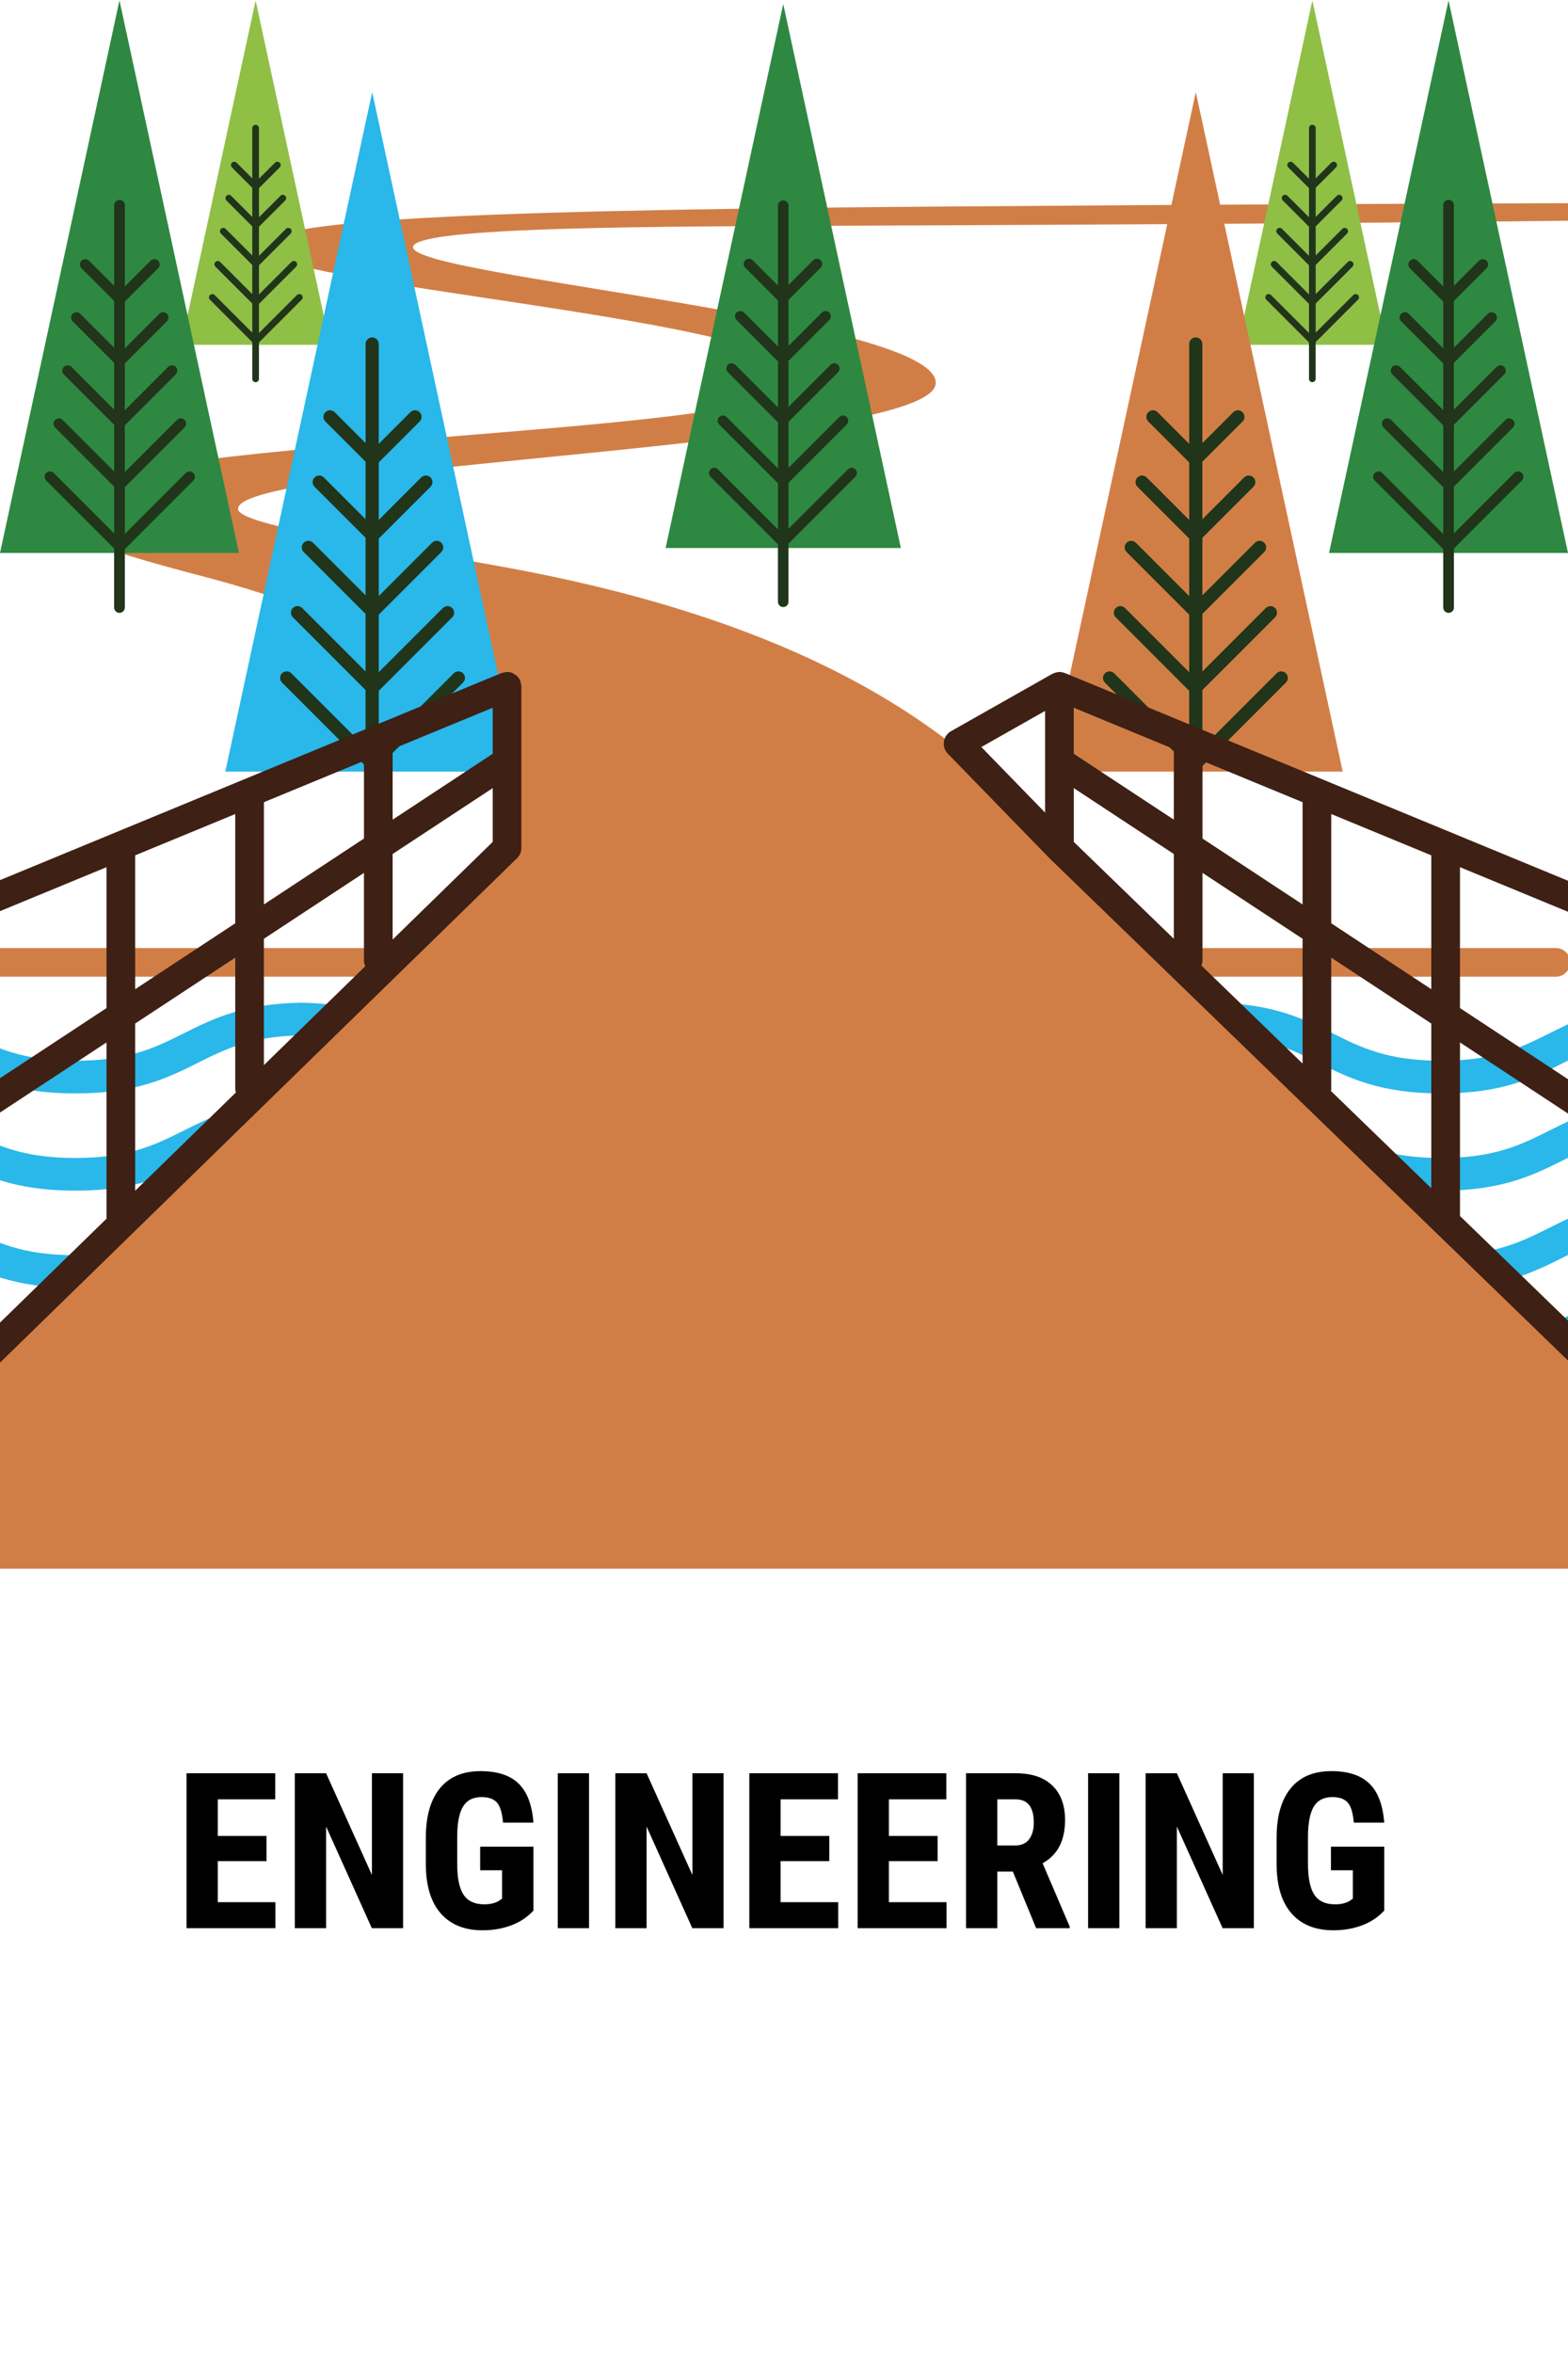 <?xml version="1.0" encoding="utf-8"?>
<!-- Generator: Adobe Illustrator 26.3.1, SVG Export Plug-In . SVG Version: 6.00 Build 0)  -->
<svg version="1.1" xmlns="http://www.w3.org/2000/svg" xmlns:xlink="http://www.w3.org/1999/xlink" x="0px" y="0px" width="144px"
	 height="216px" viewBox="0 0 144 216" enable-background="new 0 0 144 216" xml:space="preserve">
<g id="COLOUR">
	<g>
		<defs>
			<rect id="SVGID_1_" width="144" height="144"/>
		</defs>
		<clipPath id="SVGID_00000118364671081623799290000006740284777201275035_">
			<use xlink:href="#SVGID_1_"  overflow="visible"/>
		</clipPath>
		<g clip-path="url(#SVGID_00000118364671081623799290000006740284777201275035_)">
			<path fill="#2AB7E9" d="M48.442,109.3c-5.629,0-8.498-1.433-11.272-2.819c-2.505-1.251-4.871-2.433-9.516-2.51
				c-4.594,0.077-6.96,1.259-9.465,2.51c-2.774,1.386-5.644,2.819-11.275,2.819c-5.63,0-8.495-1.436-11.267-2.824
				c-2.562-1.284-4.984-2.497-9.868-2.517c-4.873,0.02-7.295,1.232-9.858,2.517c-2.771,1.389-5.636,2.824-11.266,2.824
				s-8.499-1.434-11.274-2.819c-2.505-1.251-4.872-2.433-9.515-2.51c-4.593,0.077-6.959,1.259-9.464,2.51
				c-2.775,1.386-5.645,2.819-11.275,2.819c-5.63,0-8.494-1.436-11.266-2.824c-2.562-1.284-4.983-2.497-9.867-2.517l0.012-3
				c5.587,0.022,8.44,1.452,11.2,2.835c2.571,1.289,5.001,2.506,9.921,2.506c4.923,0,7.357-1.216,9.935-2.503
				c2.694-1.346,5.48-2.737,10.805-2.826c5.374,0.089,8.16,1.48,10.855,2.826c2.577,1.287,5.012,2.503,9.934,2.503
				c4.921,0,7.35-1.217,9.922-2.506c2.76-1.383,5.614-2.812,11.202-2.835c5.6,0.022,8.453,1.452,11.213,2.835
				c2.572,1.288,5.001,2.506,9.922,2.506c4.924,0,7.358-1.216,9.936-2.503c2.694-1.346,5.479-2.737,10.805-2.826
				c5.375,0.089,8.161,1.48,10.856,2.826c2.576,1.287,5.01,2.503,9.932,2.503c4.921,0,7.349-1.218,9.92-2.508
				c2.78-1.395,5.655-2.837,11.328-2.837v3c-4.963,0-7.401,1.224-9.983,2.519C56.937,107.863,54.073,109.3,48.442,109.3z"/>
			<path fill="#2AB7E9" d="M48.442,100.375c-5.629,0-8.498-1.433-11.272-2.819c-2.505-1.251-4.871-2.433-9.516-2.51
				c-4.594,0.077-6.96,1.259-9.465,2.51c-2.774,1.386-5.644,2.819-11.275,2.819c-5.63,0-8.495-1.436-11.267-2.824
				c-2.562-1.284-4.984-2.497-9.868-2.517c-4.873,0.02-7.295,1.232-9.858,2.517c-2.771,1.389-5.636,2.824-11.266,2.824
				s-8.499-1.434-11.274-2.819c-2.505-1.251-4.872-2.433-9.515-2.51c-4.593,0.077-6.959,1.259-9.464,2.51
				c-2.775,1.386-5.645,2.819-11.275,2.819c-5.63,0-8.494-1.436-11.266-2.824c-2.562-1.284-4.983-2.497-9.867-2.517l0.012-3
				c5.587,0.022,8.44,1.452,11.2,2.835c2.571,1.289,5.001,2.506,9.921,2.506c4.923,0,7.357-1.216,9.935-2.503
				c2.694-1.346,5.48-2.737,10.805-2.826c5.374,0.089,8.16,1.48,10.855,2.826c2.577,1.287,5.012,2.503,9.934,2.503
				c4.921,0,7.35-1.217,9.922-2.506c2.76-1.383,5.614-2.812,11.202-2.835c5.6,0.022,8.453,1.452,11.213,2.835
				c2.572,1.288,5.001,2.506,9.922,2.506c4.924,0,7.358-1.216,9.936-2.503c2.694-1.346,5.479-2.737,10.805-2.826
				c5.375,0.089,8.161,1.48,10.856,2.826c2.576,1.287,5.01,2.503,9.932,2.503c4.921,0,7.349-1.218,9.92-2.508
				c2.78-1.395,5.655-2.837,11.328-2.837v3c-4.963,0-7.401,1.224-9.983,2.519C56.937,98.938,54.073,100.375,48.442,100.375z"/>
			<path fill="#2AB7E9" d="M216.133,109.3c-5.629,0-8.498-1.433-11.272-2.819c-2.505-1.251-4.871-2.433-9.516-2.51
				c-4.593,0.077-6.959,1.259-9.463,2.51c-2.775,1.386-5.646,2.819-11.277,2.819c-5.63,0-8.495-1.436-11.266-2.824
				c-2.563-1.284-4.984-2.497-9.869-2.517c-4.873,0.02-7.295,1.232-9.858,2.517c-2.771,1.389-5.636,2.824-11.266,2.824
				s-8.499-1.434-11.274-2.819c-2.505-1.251-4.871-2.433-9.514-2.51c-4.594,0.077-6.96,1.259-9.465,2.51
				c-2.775,1.386-5.646,2.819-11.275,2.819c-5.63,0-8.494-1.436-11.266-2.824c-2.562-1.284-4.983-2.497-9.867-2.517l0.012-3
				c5.587,0.022,8.44,1.452,11.2,2.835c2.571,1.289,5.001,2.506,9.921,2.506c4.923,0,7.357-1.216,9.935-2.503
				c2.695-1.346,5.481-2.737,10.806-2.826c5.373,0.089,8.16,1.48,10.854,2.826c2.577,1.287,5.012,2.503,9.934,2.503
				c4.921,0,7.35-1.217,9.922-2.506c2.76-1.383,5.614-2.812,11.202-2.835c5.6,0.022,8.453,1.452,11.213,2.835
				c2.572,1.289,5.002,2.506,9.922,2.506c4.925,0,7.359-1.216,9.937-2.503c2.694-1.346,5.479-2.737,10.804-2.826
				c5.375,0.089,8.161,1.48,10.856,2.826c2.576,1.287,5.01,2.503,9.932,2.503c4.921,0,7.349-1.218,9.92-2.508
				c2.78-1.395,5.655-2.837,11.328-2.837v3c-4.963,0-7.401,1.224-9.983,2.519C224.628,107.863,221.764,109.3,216.133,109.3z"/>
			<path fill="#2AB7E9" d="M216.133,100.375c-5.629,0-8.498-1.433-11.272-2.819c-2.505-1.251-4.871-2.433-9.516-2.51
				c-4.593,0.077-6.959,1.259-9.463,2.51c-2.775,1.386-5.646,2.819-11.277,2.819c-5.63,0-8.495-1.436-11.266-2.824
				c-2.563-1.284-4.984-2.497-9.869-2.517c-4.873,0.02-7.295,1.232-9.858,2.517c-2.771,1.389-5.636,2.824-11.266,2.824
				s-8.499-1.434-11.274-2.819c-2.505-1.251-4.871-2.433-9.514-2.51c-4.594,0.077-6.96,1.259-9.465,2.51
				c-2.775,1.386-5.646,2.819-11.275,2.819c-5.63,0-8.494-1.436-11.266-2.824c-2.562-1.284-4.983-2.497-9.867-2.517l0.012-3
				c5.587,0.022,8.44,1.452,11.2,2.835c2.571,1.289,5.001,2.506,9.921,2.506c4.923,0,7.357-1.216,9.935-2.503
				c2.695-1.346,5.481-2.737,10.806-2.826c5.373,0.089,8.16,1.48,10.854,2.826c2.577,1.287,5.012,2.503,9.934,2.503
				c4.921,0,7.35-1.217,9.922-2.506c2.76-1.383,5.614-2.812,11.202-2.835c5.6,0.022,8.453,1.452,11.213,2.835
				c2.572,1.289,5.002,2.506,9.922,2.506c4.925,0,7.359-1.216,9.937-2.503c2.694-1.346,5.479-2.737,10.804-2.826
				c5.375,0.089,8.161,1.48,10.856,2.826c2.576,1.287,5.01,2.503,9.932,2.503c4.921,0,7.349-1.218,9.92-2.508
				c2.78-1.395,5.655-2.837,11.328-2.837v3c-4.963,0-7.401,1.224-9.983,2.519C224.628,98.938,221.764,100.375,216.133,100.375z"/>
			<path fill="#2AB7E9" d="M48.442,136.075c-5.629,0-8.498-1.433-11.272-2.819c-2.505-1.251-4.871-2.433-9.516-2.51
				c-4.594,0.077-6.96,1.259-9.465,2.51c-2.774,1.386-5.644,2.819-11.275,2.819c-5.63,0-8.495-1.436-11.267-2.824
				c-2.562-1.284-4.984-2.497-9.868-2.517c-4.873,0.02-7.295,1.232-9.858,2.517c-2.771,1.389-5.636,2.824-11.266,2.824
				s-8.499-1.434-11.274-2.819c-2.505-1.251-4.872-2.433-9.515-2.51c-4.593,0.077-6.959,1.259-9.464,2.51
				c-2.775,1.386-5.645,2.819-11.275,2.819c-5.63,0-8.494-1.436-11.266-2.824c-2.562-1.284-4.983-2.497-9.867-2.517l0.012-3
				c5.587,0.022,8.44,1.452,11.2,2.835c2.571,1.289,5.001,2.506,9.921,2.506c4.923,0,7.357-1.216,9.935-2.503
				c2.694-1.346,5.48-2.737,10.805-2.826c5.374,0.089,8.16,1.48,10.855,2.826c2.577,1.287,5.012,2.503,9.934,2.503
				c4.921,0,7.35-1.217,9.922-2.506c2.76-1.383,5.614-2.812,11.202-2.835c5.6,0.022,8.453,1.452,11.213,2.835
				c2.572,1.288,5.001,2.506,9.922,2.506c4.924,0,7.358-1.216,9.936-2.503c2.694-1.346,5.479-2.737,10.805-2.826
				c5.375,0.089,8.161,1.48,10.856,2.826c2.576,1.287,5.01,2.503,9.932,2.503c4.921,0,7.349-1.218,9.92-2.508
				c2.78-1.395,5.655-2.837,11.328-2.837v3c-4.963,0-7.401,1.224-9.983,2.519C56.937,134.639,54.073,136.075,48.442,136.075z"/>
			<path fill="#2AB7E9" d="M48.442,127.15c-5.629,0-8.498-1.433-11.272-2.819c-2.505-1.251-4.871-2.433-9.516-2.51
				c-4.594,0.077-6.96,1.259-9.465,2.51c-2.774,1.386-5.644,2.819-11.275,2.819c-5.63,0-8.495-1.436-11.267-2.824
				c-2.562-1.284-4.984-2.497-9.868-2.517c-4.873,0.02-7.295,1.232-9.858,2.517c-2.771,1.389-5.636,2.824-11.266,2.824
				s-8.499-1.434-11.274-2.819c-2.505-1.251-4.872-2.433-9.515-2.51c-4.593,0.077-6.959,1.259-9.464,2.51
				c-2.775,1.386-5.645,2.819-11.275,2.819c-5.63,0-8.494-1.436-11.266-2.824c-2.562-1.284-4.983-2.497-9.867-2.517l0.012-3
				c5.587,0.022,8.44,1.452,11.2,2.835c2.571,1.289,5.001,2.506,9.921,2.506c4.923,0,7.357-1.216,9.935-2.503
				c2.694-1.346,5.48-2.737,10.805-2.826c5.374,0.089,8.16,1.48,10.855,2.826c2.577,1.287,5.012,2.503,9.934,2.503
				c4.921,0,7.35-1.217,9.922-2.506c2.76-1.383,5.614-2.812,11.202-2.835c5.6,0.022,8.453,1.452,11.213,2.835
				c2.572,1.288,5.001,2.506,9.922,2.506c4.924,0,7.358-1.216,9.936-2.503c2.694-1.346,5.479-2.737,10.805-2.826
				c5.375,0.089,8.161,1.48,10.856,2.826c2.576,1.287,5.01,2.503,9.932,2.503c4.921,0,7.349-1.218,9.92-2.508
				c2.78-1.395,5.655-2.837,11.328-2.837v3c-4.963,0-7.401,1.224-9.983,2.519C56.937,125.714,54.073,127.15,48.442,127.15z"/>
			<path fill="#2AB7E9" d="M48.442,118.225c-5.629,0-8.498-1.433-11.272-2.819c-2.505-1.251-4.871-2.433-9.516-2.51
				c-4.594,0.077-6.96,1.259-9.465,2.51c-2.774,1.386-5.644,2.819-11.275,2.819c-5.63,0-8.495-1.436-11.267-2.824
				c-2.562-1.284-4.984-2.497-9.868-2.517c-4.873,0.02-7.295,1.232-9.858,2.517c-2.771,1.389-5.636,2.824-11.266,2.824
				s-8.499-1.434-11.274-2.819c-2.505-1.251-4.872-2.433-9.515-2.51c-4.593,0.077-6.959,1.259-9.464,2.51
				c-2.775,1.386-5.645,2.819-11.275,2.819c-5.63,0-8.494-1.436-11.266-2.824c-2.562-1.284-4.983-2.497-9.867-2.517l0.012-3
				c5.587,0.022,8.44,1.452,11.2,2.835c2.571,1.289,5.001,2.506,9.921,2.506c4.923,0,7.357-1.216,9.935-2.503
				c2.694-1.346,5.48-2.737,10.805-2.826c5.374,0.089,8.16,1.48,10.855,2.826c2.577,1.287,5.012,2.503,9.934,2.503
				c4.921,0,7.35-1.217,9.922-2.506c2.76-1.383,5.614-2.812,11.202-2.835c5.6,0.022,8.453,1.452,11.213,2.835
				c2.572,1.288,5.001,2.506,9.922,2.506c4.924,0,7.358-1.216,9.936-2.503c2.694-1.346,5.479-2.737,10.805-2.826
				c5.375,0.089,8.161,1.48,10.856,2.826c2.576,1.287,5.01,2.503,9.932,2.503c4.921,0,7.349-1.218,9.92-2.508
				c2.78-1.395,5.655-2.837,11.328-2.837v3c-4.963,0-7.401,1.224-9.983,2.519C56.937,116.788,54.073,118.225,48.442,118.225z"/>
			<path fill="#2AB7E9" d="M216.133,136.075c-5.629,0-8.498-1.433-11.272-2.819c-2.505-1.251-4.871-2.433-9.516-2.51
				c-4.593,0.077-6.959,1.259-9.463,2.51c-2.775,1.386-5.646,2.819-11.277,2.819c-5.63,0-8.495-1.436-11.266-2.824
				c-2.563-1.284-4.984-2.497-9.869-2.517c-4.873,0.02-7.295,1.232-9.858,2.517c-2.771,1.389-5.636,2.824-11.266,2.824
				s-8.499-1.434-11.274-2.819c-2.505-1.251-4.871-2.433-9.514-2.51c-4.594,0.077-6.96,1.259-9.465,2.51
				c-2.775,1.386-5.646,2.819-11.275,2.819c-5.63,0-8.494-1.436-11.266-2.824c-2.562-1.284-4.983-2.497-9.867-2.517l0.012-3
				c5.587,0.022,8.44,1.452,11.2,2.835c2.571,1.289,5.001,2.506,9.921,2.506c4.923,0,7.357-1.216,9.935-2.503
				c2.695-1.346,5.481-2.737,10.806-2.826c5.373,0.089,8.16,1.48,10.854,2.826c2.577,1.287,5.012,2.503,9.934,2.503
				c4.921,0,7.35-1.217,9.922-2.506c2.76-1.383,5.614-2.812,11.202-2.835c5.6,0.022,8.453,1.452,11.213,2.835
				c2.572,1.289,5.002,2.506,9.922,2.506c4.925,0,7.359-1.216,9.937-2.503c2.694-1.346,5.479-2.737,10.804-2.826
				c5.375,0.089,8.161,1.48,10.856,2.826c2.576,1.287,5.01,2.503,9.932,2.503c4.921,0,7.349-1.218,9.92-2.508
				c2.78-1.395,5.655-2.837,11.328-2.837v3c-4.963,0-7.401,1.224-9.983,2.519C224.628,134.639,221.764,136.075,216.133,136.075z"/>
			<path fill="#2AB7E9" d="M216.133,127.15c-5.629,0-8.498-1.433-11.272-2.819c-2.505-1.251-4.871-2.433-9.516-2.51
				c-4.593,0.077-6.959,1.259-9.463,2.51c-2.775,1.386-5.646,2.819-11.277,2.819c-5.63,0-8.495-1.436-11.266-2.824
				c-2.563-1.284-4.984-2.497-9.869-2.517c-4.873,0.02-7.295,1.232-9.858,2.517c-2.771,1.389-5.636,2.824-11.266,2.824
				s-8.499-1.434-11.274-2.819c-2.505-1.251-4.871-2.433-9.514-2.51c-4.594,0.077-6.96,1.259-9.465,2.51
				c-2.775,1.386-5.646,2.819-11.275,2.819c-5.63,0-8.494-1.436-11.266-2.824c-2.562-1.284-4.983-2.497-9.867-2.517l0.012-3
				c5.587,0.022,8.44,1.452,11.2,2.835c2.571,1.289,5.001,2.506,9.921,2.506c4.923,0,7.357-1.216,9.935-2.503
				c2.695-1.346,5.481-2.737,10.806-2.826c5.373,0.089,8.16,1.48,10.854,2.826c2.577,1.287,5.012,2.503,9.934,2.503
				c4.921,0,7.35-1.217,9.922-2.506c2.76-1.383,5.614-2.812,11.202-2.835c5.6,0.022,8.453,1.452,11.213,2.835
				c2.572,1.289,5.002,2.506,9.922,2.506c4.925,0,7.359-1.216,9.937-2.503c2.694-1.346,5.479-2.737,10.804-2.826
				c5.375,0.089,8.161,1.48,10.856,2.826c2.576,1.287,5.01,2.503,9.932,2.503c4.921,0,7.349-1.218,9.92-2.508
				c2.78-1.395,5.655-2.837,11.328-2.837v3c-4.963,0-7.401,1.224-9.983,2.519C224.628,125.714,221.764,127.15,216.133,127.15z"/>
			<path fill="#2AB7E9" d="M216.133,118.225c-5.629,0-8.498-1.433-11.272-2.819c-2.505-1.251-4.871-2.433-9.516-2.51
				c-4.593,0.077-6.959,1.259-9.463,2.51c-2.775,1.386-5.646,2.819-11.277,2.819c-5.63,0-8.495-1.436-11.266-2.824
				c-2.563-1.284-4.984-2.497-9.869-2.517c-4.873,0.02-7.295,1.232-9.858,2.517c-2.771,1.389-5.636,2.824-11.266,2.824
				s-8.499-1.434-11.274-2.819c-2.505-1.251-4.871-2.433-9.514-2.51c-4.594,0.077-6.96,1.259-9.465,2.51
				c-2.775,1.386-5.646,2.819-11.275,2.819c-5.63,0-8.494-1.436-11.266-2.824c-2.562-1.284-4.983-2.497-9.867-2.517l0.012-3
				c5.587,0.022,8.44,1.452,11.2,2.835c2.571,1.289,5.001,2.506,9.921,2.506c4.923,0,7.357-1.216,9.935-2.503
				c2.695-1.346,5.481-2.737,10.806-2.826c5.373,0.089,8.16,1.48,10.854,2.826c2.577,1.287,5.012,2.503,9.934,2.503
				c4.921,0,7.35-1.217,9.922-2.506c2.76-1.383,5.614-2.812,11.202-2.835c5.6,0.022,8.453,1.452,11.213,2.835
				c2.572,1.289,5.002,2.506,9.922,2.506c4.925,0,7.359-1.216,9.937-2.503c2.694-1.346,5.479-2.737,10.804-2.826
				c5.375,0.089,8.161,1.48,10.856,2.826c2.576,1.287,5.01,2.503,9.932,2.503c4.921,0,7.349-1.218,9.92-2.508
				c2.78-1.395,5.655-2.837,11.328-2.837v3c-4.963,0-7.401,1.224-9.983,2.519C224.628,116.788,221.764,118.225,216.133,118.225z"/>
		</g>
		<path clip-path="url(#SVGID_00000118364671081623799290000006740284777201275035_)" fill="#D17E46" d="M150.157,20.179
			c-16.956,0.245-42.922,0.432-75.695,0.554c-17.663,0.066-36.366,0.21-36.533,1.937c-0.261,2.695,48.01,6.544,48.008,12.478
			c-0.002,6.01-64.068,7.362-64.073,11.56c-0.002,1.589,13.73,3.367,24.922,5.437c31.413,5.812,43.314,17.298,50.51,25.693
			l106.657,103.646H-60.092L46.565,77.839c0,0,4.886-9.562-8.185-17.672c0,0-8.893-4.423-19.415-7.17
			c-11.61-3.031-14.274-4.29-14.111-6.663c0.438-6.373,68.804-6.057,68.861-11.515c0.058-5.536-50-8.629-49.626-12.148
			c0.237-2.224,13.751-3.336,61.516-3.705c27.034-0.209,49.358-0.293,64.734-0.33"/>
		<polygon clip-path="url(#SVGID_00000118364671081623799290000006740284777201275035_)" fill="#8FBF45" points="113.686,31.655 
			127.359,31.655 120.523,0.047 		"/>
		<path clip-path="url(#SVGID_00000118364671081623799290000006740284777201275035_)" fill="#20351A" d="M124.715,27.082
			c-0.119-0.119-0.312-0.119-0.432,0l-3.455,3.455v-2.675l3.383-3.384c0.12-0.12,0.12-0.313,0-0.433
			c-0.119-0.119-0.312-0.119-0.432,0l-2.951,2.951v-2.675l2.879-2.88c0.12-0.12,0.12-0.313,0-0.433
			c-0.119-0.119-0.312-0.119-0.432,0l-2.447,2.447v-2.675l2.374-2.375c0.12-0.12,0.12-0.313,0-0.433
			c-0.119-0.119-0.312-0.119-0.432,0l-1.942,1.942v-2.675l1.87-1.871c0.12-0.12,0.12-0.313,0-0.433
			c-0.119-0.119-0.312-0.119-0.432,0l-1.438,1.438v-4.611c0-0.169-0.137-0.306-0.306-0.306s-0.306,0.137-0.306,0.306v4.644
			l-1.473-1.472c-0.119-0.119-0.312-0.119-0.432,0c-0.12,0.12-0.12,0.313,0,0.433l1.904,1.904v2.675l-1.977-1.976
			c-0.119-0.119-0.312-0.119-0.432,0c-0.12,0.12-0.12,0.313,0,0.433l2.408,2.408v2.675l-2.48-2.48c-0.119-0.119-0.312-0.119-0.432,0
			c-0.12,0.12-0.12,0.313,0,0.433l2.912,2.913v2.675l-2.985-2.984c-0.119-0.119-0.312-0.119-0.432,0c-0.12,0.12-0.12,0.313,0,0.433
			l3.417,3.417v2.675l-3.489-3.488c-0.119-0.119-0.312-0.119-0.432,0c-0.12,0.12-0.12,0.313,0,0.433l3.921,3.921v3.342
			c0,0.169,0.137,0.306,0.306,0.306s0.306-0.137,0.306-0.306v-3.375l3.887-3.888C124.835,27.395,124.835,27.201,124.715,27.082z"/>
		<polygon clip-path="url(#SVGID_00000118364671081623799290000006740284777201275035_)" fill="#2E8842" points="122.056,50.76 
			144,50.76 133.028,0.033 		"/>
		<path clip-path="url(#SVGID_00000118364671081623799290000006740284777201275035_)" fill="#20351A" d="M139.757,43.42
			c-0.191-0.191-0.502-0.191-0.693,0l-5.544,5.544v-4.293l5.428-5.428c0.192-0.192,0.192-0.502,0-0.694
			c-0.191-0.191-0.502-0.191-0.693,0l-4.734,4.734v-4.293l4.619-4.619c0.192-0.192,0.192-0.502,0-0.694
			c-0.191-0.191-0.502-0.191-0.693,0l-3.926,3.925v-4.294l3.81-3.81c0.192-0.192,0.192-0.502,0-0.694
			c-0.191-0.191-0.502-0.191-0.693,0l-3.116,3.115v-4.294l3-3c0.192-0.192,0.192-0.502,0-0.694c-0.191-0.191-0.502-0.191-0.693,0
			l-2.307,2.306v-7.398c0-0.271-0.22-0.491-0.491-0.491s-0.491,0.22-0.491,0.491v7.455l-2.363-2.363
			c-0.191-0.191-0.502-0.191-0.693,0c-0.192,0.192-0.192,0.502,0,0.694l3.057,3.056v4.293l-3.172-3.172
			c-0.191-0.191-0.502-0.191-0.693,0c-0.192,0.192-0.192,0.502,0,0.694l3.865,3.866v4.294l-3.981-3.981
			c-0.191-0.191-0.502-0.191-0.693,0c-0.192,0.192-0.192,0.502,0,0.694l4.675,4.676v4.293l-4.791-4.791
			c-0.191-0.191-0.502-0.191-0.693,0c-0.192,0.192-0.192,0.502,0,0.694l5.484,5.485v4.293l-5.6-5.6
			c-0.191-0.191-0.502-0.191-0.693,0c-0.192,0.192-0.192,0.502,0,0.694l6.293,6.294v5.362c0,0.271,0.22,0.491,0.491,0.491
			s0.491-0.22,0.491-0.491v-5.419l6.237-6.238C139.949,43.923,139.949,43.612,139.757,43.42z"/>
		<polygon clip-path="url(#SVGID_00000118364671081623799290000006740284777201275035_)" fill="#D17E46" points="96.326,70.834 
			123.311,70.834 109.819,8.452 		"/>
		<path clip-path="url(#SVGID_00000118364671081623799290000006740284777201275035_)" fill="#20351A" d="M118.094,61.808
			c-0.236-0.235-0.617-0.235-0.854,0l-6.818,6.818v-5.28l6.677-6.676c0.235-0.236,0.235-0.618,0-0.854
			c-0.236-0.235-0.617-0.235-0.854,0l-5.823,5.823v-5.28l5.682-5.681c0.235-0.236,0.235-0.618,0-0.854
			c-0.236-0.235-0.617-0.235-0.854,0l-4.828,4.828v-5.28l4.687-4.686c0.235-0.236,0.235-0.618,0-0.854
			c-0.236-0.235-0.617-0.235-0.854,0l-3.833,3.833v-5.28l3.691-3.691c0.235-0.235,0.235-0.618,0-0.854
			c-0.236-0.235-0.617-0.235-0.854,0l-2.838,2.837v-9.099c0-0.333-0.271-0.604-0.604-0.604s-0.604,0.27-0.604,0.604v9.167
			l-2.905-2.905c-0.236-0.235-0.617-0.235-0.854,0c-0.235,0.236-0.235,0.618,0,0.854l3.759,3.759v5.28l-3.9-3.901
			c-0.236-0.235-0.617-0.235-0.854,0c-0.235,0.236-0.235,0.618,0,0.854l4.754,4.754v5.28l-4.896-4.896
			c-0.236-0.235-0.617-0.235-0.854,0c-0.235,0.236-0.235,0.618,0,0.854l5.749,5.749v5.28l-5.891-5.891
			c-0.236-0.235-0.617-0.235-0.854,0c-0.235,0.236-0.235,0.618,0,0.854l6.744,6.745v5.28l-6.886-6.886
			c-0.236-0.235-0.617-0.235-0.854,0c-0.235,0.236-0.235,0.618,0,0.854l7.739,7.74v6.594c0,0.333,0.271,0.604,0.604,0.604
			s0.604-0.271,0.604-0.604v-6.663l7.672-7.671C118.329,62.425,118.329,62.043,118.094,61.808z"/>
		<polygon clip-path="url(#SVGID_00000118364671081623799290000006740284777201275035_)" fill="#8FBF45" points="30.314,31.655 
			16.641,31.655 23.477,0.047 		"/>
		<path clip-path="url(#SVGID_00000118364671081623799290000006740284777201275035_)" fill="#20351A" d="M27.704,27.082
			c-0.119-0.119-0.312-0.119-0.432,0l-3.489,3.488v-2.675l3.417-3.417c0.12-0.12,0.12-0.313,0-0.433
			c-0.119-0.119-0.312-0.119-0.432,0l-2.985,2.984v-2.675l2.912-2.913c0.12-0.12,0.12-0.313,0-0.433
			c-0.119-0.119-0.312-0.119-0.432,0l-2.48,2.48v-2.675l2.408-2.408c0.12-0.12,0.12-0.313,0-0.433c-0.119-0.119-0.312-0.119-0.432,0
			l-1.977,1.976v-2.675l1.904-1.904c0.12-0.12,0.12-0.313,0-0.433c-0.119-0.119-0.312-0.119-0.432,0l-1.473,1.472v-4.644
			c0-0.169-0.137-0.306-0.306-0.306s-0.306,0.137-0.306,0.306v4.611l-1.438-1.438c-0.119-0.119-0.312-0.119-0.432,0
			c-0.12,0.12-0.12,0.313,0,0.433l1.87,1.871v2.675l-1.942-1.942c-0.119-0.119-0.312-0.119-0.432,0c-0.12,0.12-0.12,0.313,0,0.433
			l2.374,2.375v2.675l-2.447-2.447c-0.119-0.119-0.312-0.119-0.432,0c-0.12,0.12-0.12,0.313,0,0.433l2.879,2.88v2.675l-2.951-2.951
			c-0.119-0.119-0.312-0.119-0.432,0c-0.12,0.12-0.12,0.313,0,0.433l3.383,3.384v2.675l-3.455-3.455
			c-0.119-0.119-0.312-0.119-0.432,0c-0.12,0.12-0.12,0.313,0,0.433l3.887,3.888v3.375c0,0.169,0.137,0.306,0.306,0.306
			s0.306-0.137,0.306-0.306v-3.342l3.921-3.921C27.824,27.395,27.824,27.201,27.704,27.082z"/>
		<path clip-path="url(#SVGID_00000118364671081623799290000006740284777201275035_)" fill="#D17E46" d="M142.891,89.66H-0.469
			c-0.728,0-1.316-0.589-1.316-1.316s0.589-1.316,1.316-1.316h143.359c0.728,0,1.316,0.589,1.316,1.316S143.618,89.66,142.891,89.66
			z"/>
		<polygon clip-path="url(#SVGID_00000118364671081623799290000006740284777201275035_)" fill="#2E8842" points="21.944,50.76 
			0,50.76 10.972,0.033 		"/>
		<path clip-path="url(#SVGID_00000118364671081623799290000006740284777201275035_)" fill="#20351A" d="M17.756,43.42
			c-0.191-0.191-0.502-0.191-0.693,0l-5.6,5.6v-4.293l5.484-5.485c0.192-0.192,0.192-0.502,0-0.694
			c-0.191-0.191-0.502-0.191-0.693,0l-4.791,4.791v-4.293l4.675-4.676c0.192-0.192,0.192-0.502,0-0.694
			c-0.191-0.191-0.502-0.191-0.693,0l-3.981,3.981v-4.294l3.865-3.866c0.192-0.192,0.192-0.502,0-0.694
			c-0.191-0.191-0.502-0.191-0.693,0l-3.172,3.172v-4.293l3.057-3.056c0.192-0.192,0.192-0.502,0-0.694
			c-0.191-0.191-0.502-0.191-0.693,0l-2.363,2.363v-7.455c0-0.271-0.22-0.491-0.491-0.491s-0.491,0.22-0.491,0.491v7.398
			l-2.307-2.306c-0.191-0.191-0.502-0.191-0.693,0c-0.192,0.192-0.192,0.502,0,0.694l3,3v4.294l-3.116-3.115
			c-0.191-0.191-0.502-0.191-0.693,0c-0.192,0.192-0.192,0.502,0,0.694l3.81,3.81v4.294l-3.926-3.925
			c-0.191-0.191-0.502-0.191-0.693,0c-0.192,0.192-0.192,0.502,0,0.694l4.619,4.619v4.293l-4.734-4.734
			c-0.191-0.191-0.502-0.191-0.693,0c-0.192,0.192-0.192,0.502,0,0.694l5.428,5.428v4.293L4.937,43.42
			c-0.191-0.191-0.502-0.191-0.693,0c-0.192,0.192-0.192,0.502,0,0.694l6.237,6.238v5.419c0,0.271,0.22,0.491,0.491,0.491
			s0.491-0.22,0.491-0.491v-5.362l6.293-6.294C17.948,43.923,17.948,43.612,17.756,43.42z"/>
		<polygon clip-path="url(#SVGID_00000118364671081623799290000006740284777201275035_)" fill="#2AB7E9" points="47.674,70.834 
			20.689,70.834 34.181,8.452 		"/>
		<path clip-path="url(#SVGID_00000118364671081623799290000006740284777201275035_)" fill="#20351A" d="M42.524,61.808
			c-0.236-0.235-0.617-0.235-0.854,0l-6.886,6.886v-5.28l6.744-6.745c0.235-0.236,0.235-0.618,0-0.854
			c-0.236-0.235-0.617-0.235-0.854,0l-5.891,5.891v-5.28l5.749-5.749c0.235-0.236,0.235-0.618,0-0.854
			c-0.236-0.235-0.617-0.235-0.854,0l-4.896,4.896v-5.28l4.754-4.754c0.235-0.236,0.235-0.618,0-0.854
			c-0.236-0.235-0.617-0.235-0.854,0l-3.9,3.901v-5.28l3.759-3.759c0.235-0.236,0.235-0.618,0-0.854
			c-0.236-0.235-0.617-0.235-0.854,0l-2.905,2.905v-9.167c0-0.333-0.271-0.604-0.604-0.604s-0.604,0.27-0.604,0.604v9.099
			l-2.838-2.837c-0.236-0.235-0.617-0.235-0.854,0c-0.235,0.236-0.235,0.618,0,0.854l3.691,3.691v5.28l-3.833-3.833
			c-0.236-0.235-0.617-0.235-0.854,0c-0.235,0.236-0.235,0.618,0,0.854l4.687,4.686v5.28l-4.828-4.828
			c-0.236-0.235-0.617-0.235-0.854,0c-0.235,0.236-0.235,0.618,0,0.854l5.682,5.681v5.28l-5.823-5.823
			c-0.236-0.235-0.617-0.235-0.854,0c-0.235,0.236-0.235,0.618,0,0.854l6.677,6.676v5.28l-6.818-6.818
			c-0.236-0.235-0.617-0.235-0.854,0c-0.235,0.236-0.235,0.618,0,0.854l7.672,7.671v6.663c0,0.333,0.271,0.604,0.604,0.604
			s0.604-0.271,0.604-0.604v-6.594l7.739-7.74C42.76,62.425,42.76,62.043,42.524,61.808z"/>
		<polygon clip-path="url(#SVGID_00000118364671081623799290000006740284777201275035_)" fill="#2E8842" points="61.127,50.309 
			82.733,50.309 71.93,0.365 		"/>
		<path clip-path="url(#SVGID_00000118364671081623799290000006740284777201275035_)" fill="#20351A" d="M78.556,43.083
			c-0.189-0.188-0.494-0.188-0.684,0l-5.459,5.459v-4.227l5.346-5.345c0.188-0.189,0.188-0.495,0-0.684
			c-0.189-0.188-0.494-0.188-0.684,0l-4.662,4.662v-4.227l4.549-4.549c0.188-0.189,0.188-0.495,0-0.684
			c-0.189-0.188-0.494-0.188-0.684,0l-3.865,3.865v-4.227l3.752-3.752c0.188-0.189,0.188-0.495,0-0.684
			c-0.189-0.188-0.494-0.188-0.684,0l-3.068,3.068v-4.227l2.955-2.955c0.188-0.189,0.188-0.495,0-0.684
			c-0.189-0.188-0.494-0.188-0.684,0l-2.271,2.271v-7.285c0-0.267-0.217-0.483-0.483-0.483s-0.483,0.216-0.483,0.483v7.339
			l-2.325-2.326c-0.189-0.188-0.494-0.188-0.684,0c-0.188,0.189-0.188,0.495,0,0.684l3.009,3.01v4.227l-3.122-3.122
			c-0.189-0.188-0.494-0.188-0.684,0c-0.188,0.189-0.188,0.495,0,0.684l3.806,3.806v4.227l-3.919-3.92
			c-0.189-0.188-0.494-0.188-0.684,0c-0.188,0.189-0.188,0.495,0,0.684l4.603,4.603v4.227l-4.716-4.716
			c-0.189-0.188-0.494-0.188-0.684,0c-0.188,0.189-0.188,0.495,0,0.684l5.399,5.4v4.227l-5.513-5.513
			c-0.189-0.188-0.494-0.188-0.684,0c-0.188,0.189-0.188,0.495,0,0.684l6.196,6.197v5.279c0,0.267,0.217,0.483,0.483,0.483
			s0.483-0.216,0.483-0.483v-5.334l6.143-6.142C78.744,43.578,78.744,43.272,78.556,43.083z"/>
		<g clip-path="url(#SVGID_00000118364671081623799290000006740284777201275035_)">
			<path fill="#3E2014" d="M208.344,141.423L134.079,92.54V79.605l73.039,30.144c0.164,0.068,0.334,0.101,0.501,0.101
				c0.518,0,1.009-0.308,1.218-0.815c0.277-0.672-0.042-1.441-0.715-1.719L97.797,61.783c-0.018-0.008-0.037-0.004-0.055-0.011
				c-0.145-0.053-0.294-0.087-0.447-0.087c-0.018,0-0.035,0.006-0.053,0.007c-0.133,0.005-0.262,0.034-0.389,0.08
				c-0.038,0.014-0.074,0.027-0.111,0.044c-0.031,0.015-0.065,0.021-0.095,0.038l-9.308,5.268c-0.355,0.201-0.598,0.556-0.655,0.959
				s0.075,0.812,0.359,1.104l9.281,9.543c0.018,0.019,0.036,0.038,0.055,0.057l107.035,103.646c0.256,0.247,0.586,0.37,0.916,0.37
				c0.344,0,0.688-0.134,0.946-0.4c0.506-0.522,0.492-1.356-0.03-1.862l-71.167-68.913V95.692l72.817,47.93
				c0.223,0.147,0.474,0.217,0.723,0.217c0.428,0,0.848-0.208,1.101-0.593C209.12,142.639,208.951,141.822,208.344,141.423z
				 M131.446,90.807l-9.189-6.049V74.726l9.189,3.793V90.807z M110.434,80.128l9.19,6.049v11.452l-9.287-8.993
				c0.059-0.149,0.097-0.309,0.097-0.479V80.128z M110.434,76.976v-7.129l9.19,3.793v9.385L110.434,76.976z M98.611,64.968
				l9.278,3.829c-0.05,0.139-0.089,0.283-0.089,0.439v6.007l-9.189-6.049V64.968z M95.979,74.596l-5.857-6.022l5.857-3.315V74.596z
				 M98.611,72.346l9.189,6.049v7.786l-9.189-8.898V72.346z M131.446,109.077l-9.223-8.931c0.008-0.057,0.034-0.108,0.034-0.167
				V87.91l9.189,6.049V109.077z"/>
			<path fill="#3E2014" d="M47.882,63.009V63c0-0.091-0.034-0.17-0.052-0.256c-0.017-0.082-0.015-0.166-0.048-0.246
				c-0.001-0.001-0.002-0.002-0.003-0.004c-0.067-0.161-0.164-0.305-0.285-0.426c-0.07-0.069-0.158-0.111-0.24-0.162
				c-0.061-0.039-0.112-0.091-0.18-0.12c-0.158-0.066-0.329-0.101-0.504-0.102c-0.002,0-0.003-0.001-0.005-0.001
				c-0.096,0-0.18,0.035-0.27,0.054c-0.078,0.016-0.156,0.014-0.232,0.045l-0.008,0.003c-0.001,0.001-0.003,0.001-0.004,0.002
				l-110.313,45.528c-0.673,0.277-0.992,1.047-0.715,1.719c0.209,0.509,0.7,0.815,1.218,0.815c0.167,0,0.337-0.032,0.501-0.101
				l49.393-20.385v18.74l-50.618,33.318c-0.607,0.399-0.776,1.216-0.376,1.823c0.253,0.385,0.673,0.593,1.101,0.593
				c0.249,0,0.5-0.069,0.723-0.217l49.171-32.366v23.678l-46.767,45.609c-0.521,0.508-0.531,1.341-0.023,1.861
				c0.258,0.265,0.6,0.397,0.942,0.397c0.331,0,0.663-0.124,0.919-0.374L47.484,78.781c0.002-0.002,0.002-0.004,0.004-0.006
				c0.123-0.121,0.223-0.264,0.29-0.426c0.068-0.16,0.1-0.331,0.101-0.503c0-0.003,0.002-0.005,0.002-0.008v-1.505v-6.431v-6.891
				C47.882,63.011,47.882,63.01,47.882,63.009z M45.249,69.194l-9.19,6.049v-6.007c0-0.156-0.039-0.3-0.089-0.439l9.279-3.829
				V69.194z M33.426,76.976l-9.189,6.049V73.64l9.189-3.793V76.976z M21.604,84.758l-9.19,6.049V78.519l9.19-3.793V84.758z
				 M21.604,87.91v12.07c0,0.108,0.037,0.204,0.061,0.305l-9.252,9.023V93.959L21.604,87.91z M24.236,86.177l9.189-6.049v8.029
				c0,0.193,0.046,0.374,0.121,0.539l-9.311,9.08V86.177z M36.059,78.395l9.19-6.049v3.988v0.95l-9.19,8.963V78.395z
				 M-11.232,88.278L9.78,79.606V92.54l-21.013,13.831V88.278z M-11.232,109.523L9.78,95.692v16.11c0,0.021,0.011,0.039,0.012,0.06
				l-21.025,20.504V109.523z"/>
		</g>
	</g>
	<g>
		<path d="M24.474,170.848h-4.473v3.77h5.293V177H17.13v-14.219h8.145v2.393h-5.273v3.359h4.473V170.848z"/>
		<path d="M37.018,177h-2.871l-4.199-9.326V177h-2.871v-14.219h2.871l4.209,9.336v-9.336h2.861V177z"/>
		<path d="M48.99,175.389c-0.554,0.599-1.232,1.05-2.036,1.353s-1.685,0.454-2.642,0.454c-1.634,0-2.903-0.506-3.809-1.519
			s-1.37-2.485-1.396-4.419v-2.559c0-1.96,0.428-3.469,1.284-4.526s2.104-1.587,3.745-1.587c1.543,0,2.707,0.381,3.491,1.143
			s1.238,1.956,1.362,3.584h-2.793c-0.078-0.905-0.267-1.521-0.566-1.851s-0.769-0.493-1.406-0.493c-0.774,0-1.338,0.283-1.689,0.85
			s-0.534,1.468-0.547,2.705v2.578c0,1.296,0.193,2.238,0.581,2.827s1.023,0.884,1.909,0.884c0.566,0,1.025-0.114,1.377-0.342
			l0.254-0.176v-2.607h-2.012v-2.168h4.893V175.389z"/>
		<path d="M54.096,177h-2.871v-14.219h2.871V177z"/>
		<path d="M66.449,177h-2.871l-4.199-9.326V177h-2.871v-14.219h2.871l4.209,9.336v-9.336h2.861V177z"/>
		<path d="M76.159,170.848h-4.473v3.77h5.293V177h-8.164v-14.219h8.145v2.393h-5.273v3.359h4.473V170.848z"/>
		<path d="M86.106,170.848h-4.473v3.77h5.293V177h-8.164v-14.219h8.145v2.393h-5.273v3.359h4.473V170.848z"/>
		<path d="M93.016,171.805H91.59V177h-2.871v-14.219h4.58c1.438,0,2.551,0.373,3.335,1.118s1.177,1.805,1.177,3.179
			c0,1.888-0.687,3.21-2.061,3.965l2.49,5.82V177h-3.086L93.016,171.805z M91.59,169.412h1.631c0.573,0,1.003-0.19,1.289-0.571
			s0.43-0.891,0.43-1.528c0-1.426-0.557-2.139-1.67-2.139h-1.68V169.412z"/>
		<path d="M102.797,177h-2.871v-14.219h2.871V177z"/>
		<path d="M115.15,177h-2.871l-4.199-9.326V177h-2.871v-14.219h2.871l4.209,9.336v-9.336h2.861V177z"/>
		<path d="M127.123,175.389c-0.554,0.599-1.232,1.05-2.036,1.353s-1.685,0.454-2.642,0.454c-1.634,0-2.903-0.506-3.809-1.519
			s-1.37-2.485-1.396-4.419v-2.559c0-1.96,0.428-3.469,1.284-4.526s2.104-1.587,3.745-1.587c1.543,0,2.707,0.381,3.491,1.143
			s1.238,1.956,1.362,3.584h-2.793c-0.078-0.905-0.267-1.521-0.566-1.851s-0.769-0.493-1.406-0.493c-0.774,0-1.338,0.283-1.689,0.85
			s-0.534,1.468-0.547,2.705v2.578c0,1.296,0.193,2.238,0.581,2.827s1.023,0.884,1.909,0.884c0.566,0,1.025-0.114,1.377-0.342
			l0.254-0.176v-2.607h-2.012v-2.168h4.893V175.389z"/>
	</g>
</g>
<g id="BW" display="none">
</g>
<g id="GRAYSCALE" display="none">
	<g display="inline">
		<defs>
			<rect id="SVGID_00000115507398634149091620000003924203257419545745_" x="216" width="144" height="144"/>
		</defs>
		<clipPath id="SVGID_00000034811809850290866570000002878115446463547575_">
			<use xlink:href="#SVGID_00000115507398634149091620000003924203257419545745_"  overflow="visible"/>
		</clipPath>
		<g clip-path="url(#SVGID_00000034811809850290866570000002878115446463547575_)">
			<path fill="#C1C1C1" d="M264.442,109.3c-5.629,0-8.498-1.433-11.272-2.819c-2.505-1.251-4.871-2.433-9.516-2.51
				c-4.594,0.077-6.96,1.259-9.465,2.51c-2.774,1.386-5.644,2.819-11.275,2.819c-5.63,0-8.495-1.436-11.267-2.824
				c-2.562-1.284-4.984-2.497-9.868-2.517c-4.873,0.02-7.295,1.232-9.858,2.517c-2.771,1.389-5.636,2.824-11.266,2.824
				s-8.499-1.434-11.274-2.819c-2.505-1.251-4.872-2.433-9.515-2.51c-4.593,0.077-6.959,1.259-9.464,2.51
				c-2.775,1.386-5.645,2.819-11.275,2.819c-5.63,0-8.494-1.436-11.266-2.824c-2.562-1.284-4.983-2.497-9.867-2.517l0.012-3
				c5.587,0.022,8.44,1.452,11.2,2.835c2.571,1.289,5.001,2.506,9.921,2.506c4.923,0,7.357-1.216,9.935-2.503
				c2.694-1.346,5.48-2.737,10.805-2.826c5.374,0.089,8.16,1.48,10.855,2.826c2.577,1.287,5.012,2.503,9.934,2.503
				c4.921,0,7.35-1.217,9.922-2.506c2.76-1.383,5.614-2.812,11.202-2.835c5.6,0.022,8.453,1.452,11.213,2.835
				c2.572,1.288,5.001,2.506,9.922,2.506c4.924,0,7.358-1.216,9.936-2.503c2.694-1.346,5.479-2.737,10.805-2.826
				c5.375,0.089,8.161,1.48,10.856,2.826c2.576,1.287,5.01,2.503,9.932,2.503c4.921,0,7.349-1.218,9.92-2.508
				c2.78-1.395,5.655-2.837,11.328-2.837v3c-4.963,0-7.401,1.224-9.983,2.519C272.938,107.863,270.073,109.3,264.442,109.3z"/>
			<path fill="#C1C1C1" d="M264.442,100.375c-5.629,0-8.498-1.433-11.272-2.819c-2.505-1.251-4.871-2.433-9.516-2.51
				c-4.594,0.077-6.96,1.259-9.465,2.51c-2.774,1.386-5.644,2.819-11.275,2.819c-5.63,0-8.495-1.436-11.267-2.824
				c-2.562-1.284-4.984-2.497-9.868-2.517c-4.873,0.02-7.295,1.232-9.858,2.517c-2.771,1.389-5.636,2.824-11.266,2.824
				s-8.499-1.434-11.274-2.819c-2.505-1.251-4.872-2.433-9.515-2.51c-4.593,0.077-6.959,1.259-9.464,2.51
				c-2.775,1.386-5.645,2.819-11.275,2.819c-5.63,0-8.494-1.436-11.266-2.824c-2.562-1.284-4.983-2.497-9.867-2.517l0.012-3
				c5.587,0.022,8.44,1.452,11.2,2.835c2.571,1.289,5.001,2.506,9.921,2.506c4.923,0,7.357-1.216,9.935-2.503
				c2.694-1.346,5.48-2.737,10.805-2.826c5.374,0.089,8.16,1.48,10.855,2.826c2.577,1.287,5.012,2.503,9.934,2.503
				c4.921,0,7.35-1.217,9.922-2.506c2.76-1.383,5.614-2.812,11.202-2.835c5.6,0.022,8.453,1.452,11.213,2.835
				c2.572,1.288,5.001,2.506,9.922,2.506c4.924,0,7.358-1.216,9.936-2.503c2.694-1.346,5.479-2.737,10.805-2.826
				c5.375,0.089,8.161,1.48,10.856,2.826c2.576,1.287,5.01,2.503,9.932,2.503c4.921,0,7.349-1.218,9.92-2.508
				c2.78-1.395,5.655-2.837,11.328-2.837v3c-4.963,0-7.401,1.224-9.983,2.519C272.938,98.938,270.073,100.375,264.442,100.375z"/>
			<path fill="#C1C1C1" d="M264.442,136.075c-5.629,0-8.498-1.433-11.272-2.819c-2.505-1.251-4.871-2.433-9.516-2.51
				c-4.594,0.077-6.96,1.259-9.465,2.51c-2.774,1.386-5.644,2.819-11.275,2.819c-5.63,0-8.495-1.436-11.267-2.824
				c-2.562-1.284-4.984-2.497-9.868-2.517c-4.873,0.02-7.295,1.232-9.858,2.517c-2.771,1.389-5.636,2.824-11.266,2.824
				s-8.499-1.434-11.274-2.819c-2.505-1.251-4.872-2.433-9.515-2.51c-4.593,0.077-6.959,1.259-9.464,2.51
				c-2.775,1.386-5.645,2.819-11.275,2.819c-5.63,0-8.494-1.436-11.266-2.824c-2.562-1.284-4.983-2.497-9.867-2.517l0.012-3
				c5.587,0.022,8.44,1.452,11.2,2.835c2.571,1.289,5.001,2.506,9.921,2.506c4.923,0,7.357-1.216,9.935-2.503
				c2.694-1.346,5.48-2.737,10.805-2.826c5.374,0.089,8.16,1.48,10.855,2.826c2.577,1.287,5.012,2.503,9.934,2.503
				c4.921,0,7.35-1.217,9.922-2.506c2.76-1.383,5.614-2.812,11.202-2.835c5.6,0.022,8.453,1.452,11.213,2.835
				c2.572,1.288,5.001,2.506,9.922,2.506c4.924,0,7.358-1.216,9.936-2.503c2.694-1.346,5.479-2.737,10.805-2.826
				c5.375,0.089,8.161,1.48,10.856,2.826c2.576,1.287,5.01,2.503,9.932,2.503c4.921,0,7.349-1.218,9.92-2.508
				c2.78-1.395,5.655-2.837,11.328-2.837v3c-4.963,0-7.401,1.224-9.983,2.519C272.938,134.639,270.073,136.075,264.442,136.075z"/>
			<path fill="#C1C1C1" d="M264.442,127.15c-5.629,0-8.498-1.433-11.272-2.819c-2.505-1.251-4.871-2.433-9.516-2.51
				c-4.594,0.077-6.96,1.259-9.465,2.51c-2.774,1.386-5.644,2.819-11.275,2.819c-5.63,0-8.495-1.436-11.267-2.824
				c-2.562-1.284-4.984-2.497-9.868-2.517c-4.873,0.02-7.295,1.232-9.858,2.517c-2.771,1.389-5.636,2.824-11.266,2.824
				s-8.499-1.434-11.274-2.819c-2.505-1.251-4.872-2.433-9.515-2.51c-4.593,0.077-6.959,1.259-9.464,2.51
				c-2.775,1.386-5.645,2.819-11.275,2.819c-5.63,0-8.494-1.436-11.266-2.824c-2.562-1.284-4.983-2.497-9.867-2.517l0.012-3
				c5.587,0.022,8.44,1.452,11.2,2.835c2.571,1.289,5.001,2.506,9.921,2.506c4.923,0,7.357-1.216,9.935-2.503
				c2.694-1.346,5.48-2.737,10.805-2.826c5.374,0.089,8.16,1.48,10.855,2.826c2.577,1.287,5.012,2.503,9.934,2.503
				c4.921,0,7.35-1.217,9.922-2.506c2.76-1.383,5.614-2.812,11.202-2.835c5.6,0.022,8.453,1.452,11.213,2.835
				c2.572,1.288,5.001,2.506,9.922,2.506c4.924,0,7.358-1.216,9.936-2.503c2.694-1.346,5.479-2.737,10.805-2.826
				c5.375,0.089,8.161,1.48,10.856,2.826c2.576,1.287,5.01,2.503,9.932,2.503c4.921,0,7.349-1.218,9.92-2.508
				c2.78-1.395,5.655-2.837,11.328-2.837v3c-4.963,0-7.401,1.224-9.983,2.519C272.938,125.714,270.073,127.15,264.442,127.15z"/>
			<path fill="#C1C1C1" d="M264.442,118.225c-5.629,0-8.498-1.433-11.272-2.819c-2.505-1.251-4.871-2.433-9.516-2.51
				c-4.594,0.077-6.96,1.259-9.465,2.51c-2.774,1.386-5.644,2.819-11.275,2.819c-5.63,0-8.495-1.436-11.267-2.824
				c-2.562-1.284-4.984-2.497-9.868-2.517c-4.873,0.02-7.295,1.232-9.858,2.517c-2.771,1.389-5.636,2.824-11.266,2.824
				s-8.499-1.434-11.274-2.819c-2.505-1.251-4.872-2.433-9.515-2.51c-4.593,0.077-6.959,1.259-9.464,2.51
				c-2.775,1.386-5.645,2.819-11.275,2.819c-5.63,0-8.494-1.436-11.266-2.824c-2.562-1.284-4.983-2.497-9.867-2.517l0.012-3
				c5.587,0.022,8.44,1.452,11.2,2.835c2.571,1.289,5.001,2.506,9.921,2.506c4.923,0,7.357-1.216,9.935-2.503
				c2.694-1.346,5.48-2.737,10.805-2.826c5.374,0.089,8.16,1.48,10.855,2.826c2.577,1.287,5.012,2.503,9.934,2.503
				c4.921,0,7.35-1.217,9.922-2.506c2.76-1.383,5.614-2.812,11.202-2.835c5.6,0.022,8.453,1.452,11.213,2.835
				c2.572,1.288,5.001,2.506,9.922,2.506c4.924,0,7.358-1.216,9.936-2.503c2.694-1.346,5.479-2.737,10.805-2.826
				c5.375,0.089,8.161,1.48,10.856,2.826c2.576,1.287,5.01,2.503,9.932,2.503c4.921,0,7.349-1.218,9.92-2.508
				c2.78-1.395,5.655-2.837,11.328-2.837v3c-4.963,0-7.401,1.224-9.983,2.519C272.938,116.788,270.073,118.225,264.442,118.225z"/>
		</g>
	</g>
</g>
</svg>
